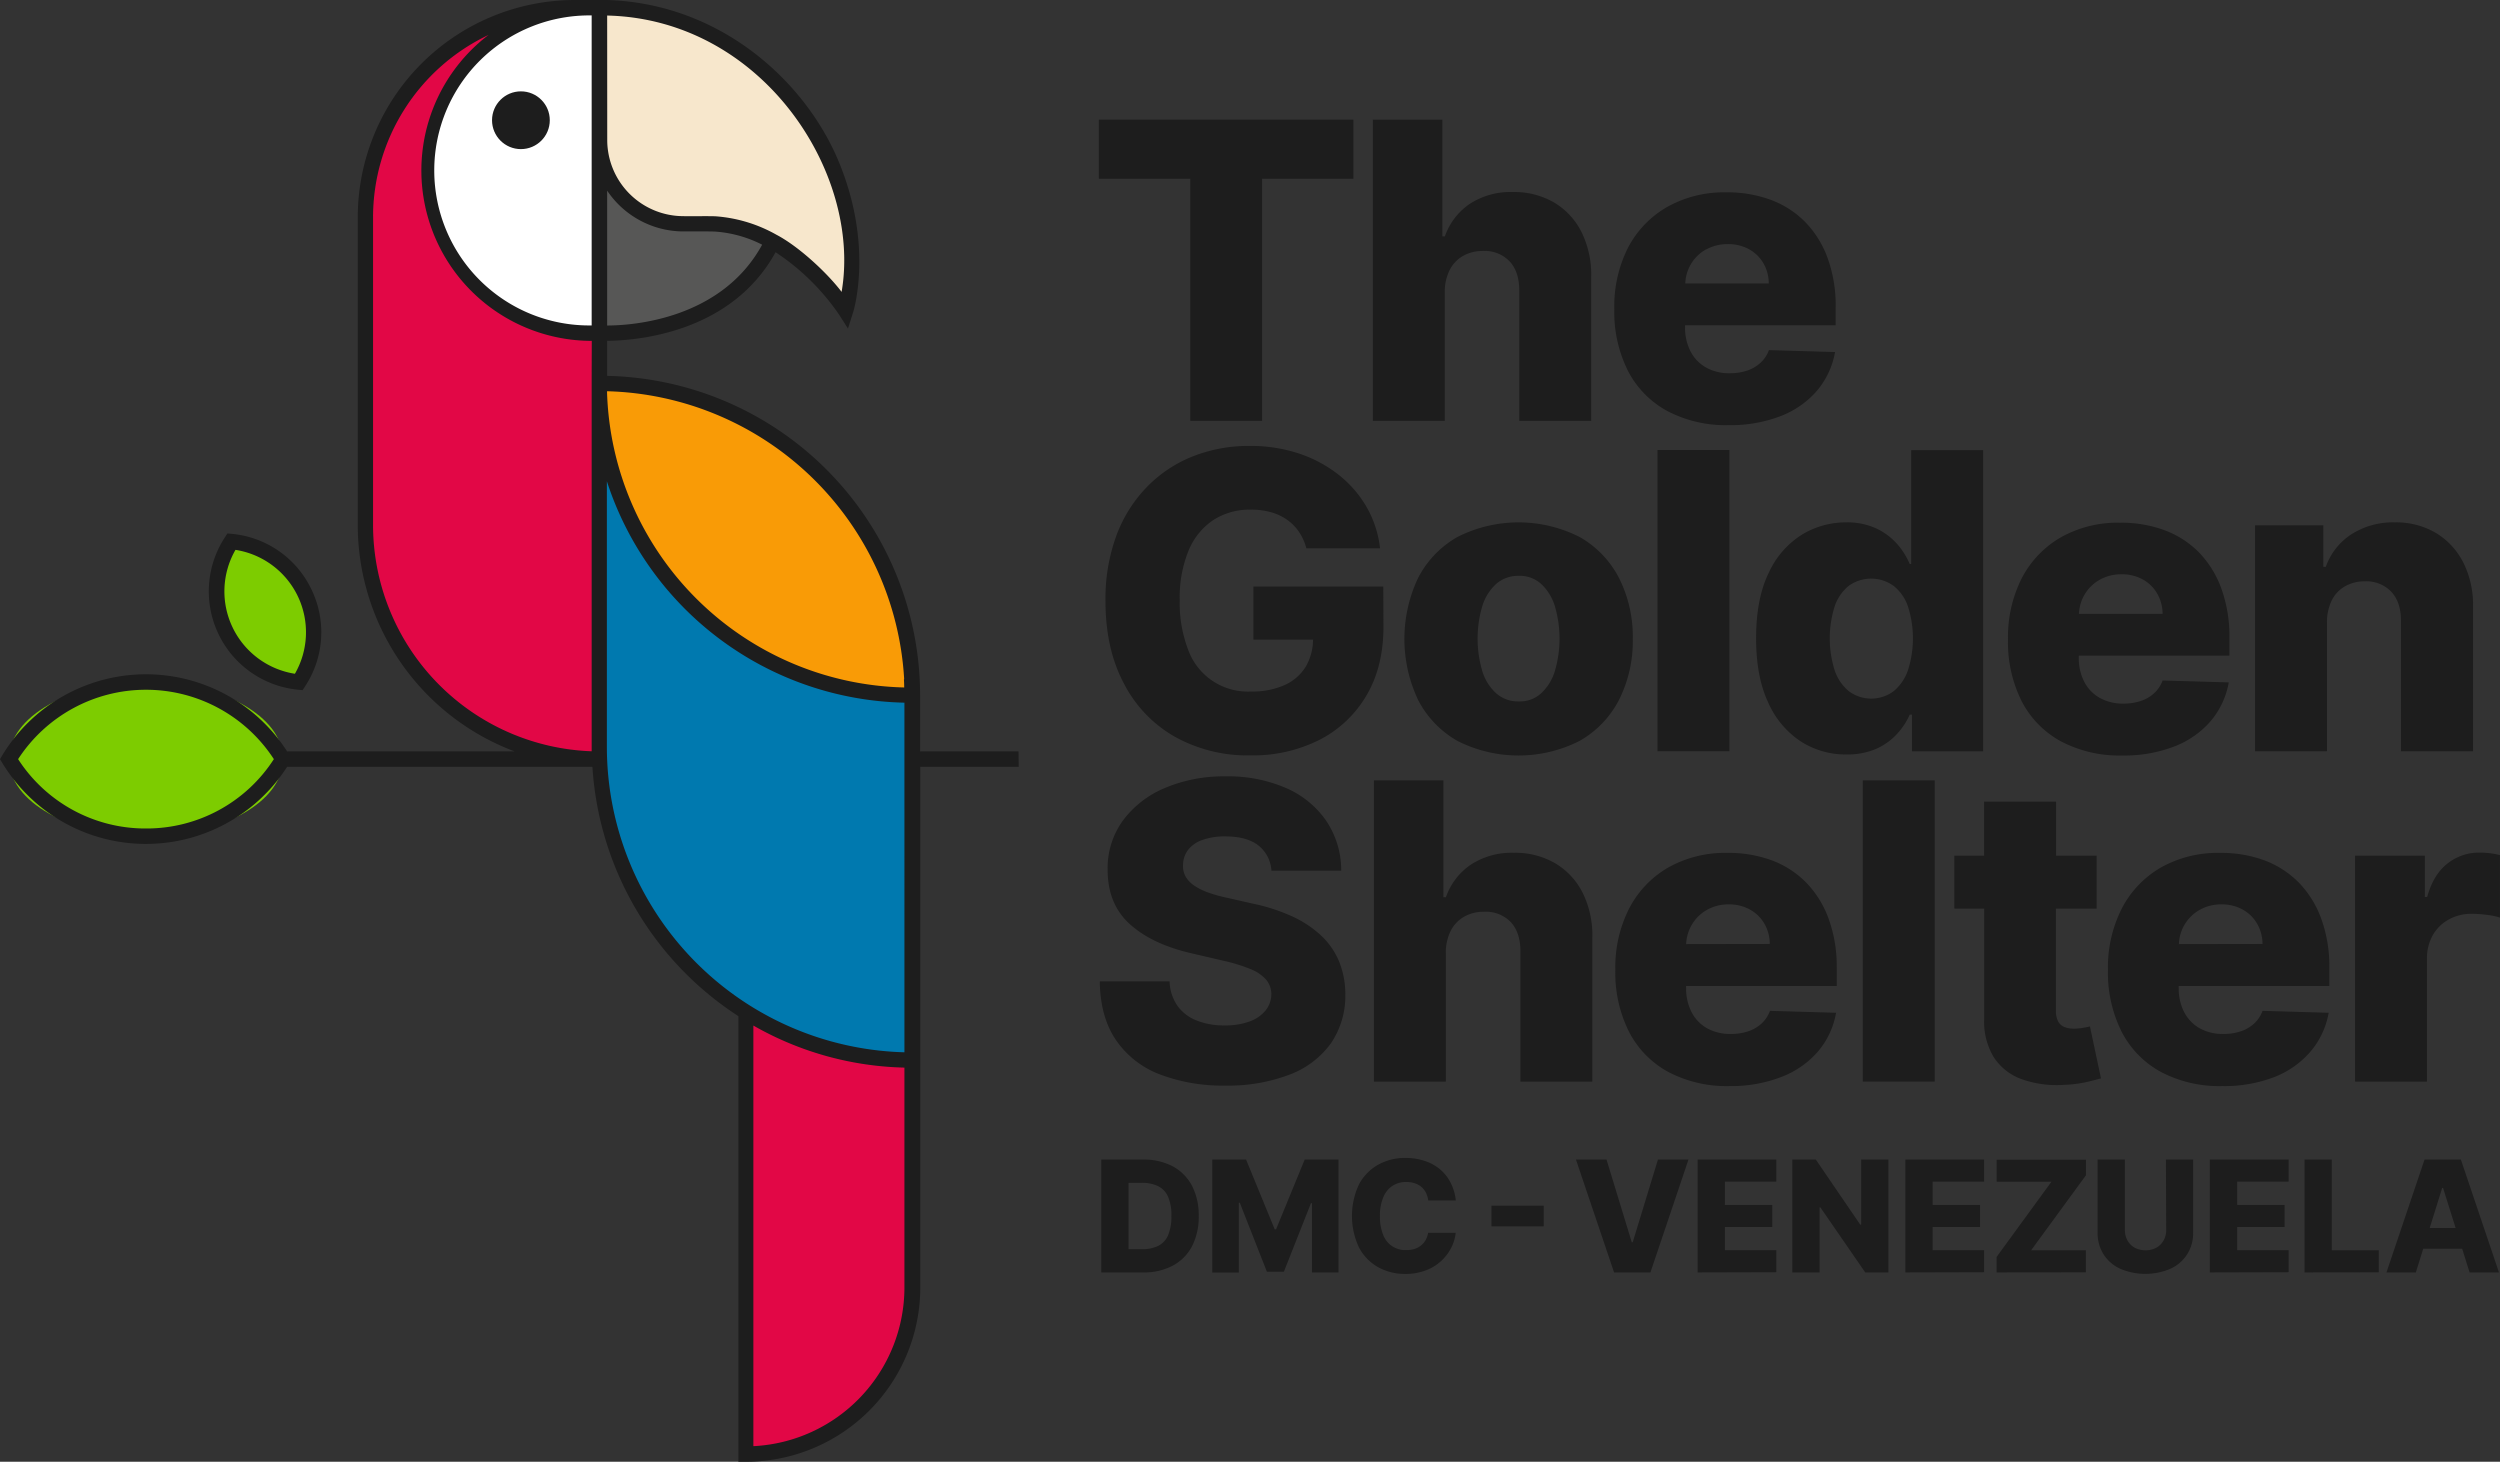 <?xml version="1.0" encoding="UTF-8"?>
<svg xmlns="http://www.w3.org/2000/svg" viewBox="0 0 680.54 397.91">
  <rect x="0" y="0" width="680.54" height="397.91" fill="#333333" stroke="none"/>
  <defs>
    <style>.cls-1{fill:#1d1d1d;}.cls-2{fill:#e20746;}.cls-3{fill:#0079af;}.cls-4{fill:#7dcc00;}.cls-5{fill:#f7e7cc;}.cls-6{fill:#fff;}.cls-7{fill:#f99b06;}.cls-8{fill:#575756;}</style>
  </defs>
  <g id="Capa_2" data-name="Capa 2">
    <g id="Capa_1-2" data-name="Capa 1">
      <polygon class="cls-1" points="324.02 114.57 343.56 114.57 343.56 48.66 368.42 48.66 368.42 32.57 299.12 32.57 299.12 48.66 324.02 48.66 324.02 114.57"></polygon>
      <path class="cls-1" d="M393.29,79.49a13.12,13.12,0,0,1,1.34-6,9.28,9.28,0,0,1,3.64-3.83,10.77,10.77,0,0,1,5.43-1.34A9.35,9.35,0,0,1,411,71.21c1.74,1.92,2.59,4.59,2.57,8v35.36h19.58V75.37a26.2,26.2,0,0,0-2.62-12.17,19.57,19.57,0,0,0-7.47-8.07,21.65,21.65,0,0,0-11.29-2.86,20.37,20.37,0,0,0-11.64,3.2,17.82,17.82,0,0,0-6.82,8.89h-.68V32.57H373.71v82h19.58Z"></path>
      <path class="cls-1" d="M453.91,111.91a34.15,34.15,0,0,0,16.64,3.82,37.83,37.83,0,0,0,14.17-2.46,24.89,24.89,0,0,0,9.91-6.93,22.27,22.27,0,0,0,4.9-10.51l-18-.52a8.71,8.71,0,0,1-2.29,3.44,9.92,9.92,0,0,1-3.64,2.13,14.66,14.66,0,0,1-4.72.72,12.73,12.73,0,0,1-6.49-1.57,10.56,10.56,0,0,1-4.2-4.38,14,14,0,0,1-1.49-6.59v-.52h41V83.66a38,38,0,0,0-2.2-13.43,27.53,27.53,0,0,0-6.17-9.87,25.7,25.7,0,0,0-9.41-6,33.94,33.94,0,0,0-12-2,31.55,31.55,0,0,0-16.13,4A27.36,27.36,0,0,0,443.2,67.38a35.32,35.32,0,0,0-3.76,16.68A35.81,35.81,0,0,0,443.18,101,26,26,0,0,0,453.91,111.91Zm10.55-44a11.84,11.84,0,0,1,5.88-1.46,11.7,11.7,0,0,1,5.75,1.38A10.21,10.21,0,0,1,480,71.61a10.86,10.86,0,0,1,1.48,5.56H458.76a11.06,11.06,0,0,1,5.7-9.31Z"></path>
      <path class="cls-1" d="M376.55,159.66H341.2v14.45h16.23a14.73,14.73,0,0,1-1.94,7.29,12.85,12.85,0,0,1-5.75,5.06,21.48,21.48,0,0,1-9.22,1.78,17.26,17.26,0,0,1-17.1-11.41,35.45,35.45,0,0,1-2.28-13.45A33.71,33.71,0,0,1,323.5,150a18.42,18.42,0,0,1,6.71-8.39,18.21,18.21,0,0,1,10.31-2.88,19.85,19.85,0,0,1,5.44.7,13.93,13.93,0,0,1,4.4,2.06,12.9,12.9,0,0,1,3.25,3.3,14.58,14.58,0,0,1,2,4.47h20.06A29.1,29.1,0,0,0,372,138a30.84,30.84,0,0,0-7.71-8.84,35.57,35.57,0,0,0-10.89-5.77,41.89,41.89,0,0,0-13.27-2,41.34,41.34,0,0,0-15.32,2.8,35.92,35.92,0,0,0-12.49,8.25,37.85,37.85,0,0,0-8.39,13.27,49.83,49.83,0,0,0-3,17.92q0,13,5,22.4a35.1,35.1,0,0,0,13.86,14.51,40.68,40.68,0,0,0,20.62,5.09,40.26,40.26,0,0,0,18.71-4.2,31.31,31.31,0,0,0,12.82-12.06q4.67-7.85,4.66-18.85Z"></path>
      <path class="cls-1" d="M444.47,174a35.44,35.44,0,0,0-3.74-16.64A27.06,27.06,0,0,0,430,146.18a36.75,36.75,0,0,0-33.27,0,27.1,27.1,0,0,0-10.69,11.13,38.8,38.8,0,0,0,0,33.24,27.1,27.1,0,0,0,10.69,11.13,36.75,36.75,0,0,0,33.27,0,27.06,27.06,0,0,0,10.7-11.13A35.36,35.36,0,0,0,444.47,174Zm-21.24,8.77a13.67,13.67,0,0,1-3.75,6,8.62,8.62,0,0,1-6,2.17,9,9,0,0,1-6.15-2.17,13.39,13.39,0,0,1-3.8-6,31.32,31.32,0,0,1,0-17.86,13.48,13.48,0,0,1,3.8-6,9.09,9.09,0,0,1,6.15-2.16,8.66,8.66,0,0,1,6,2.16,13.76,13.76,0,0,1,3.75,6,31.32,31.32,0,0,1,0,17.86Z"></path>
      <rect class="cls-1" x="451.2" y="122.5" width="19.58" height="82"></rect>
      <path class="cls-1" d="M516.34,199.85a19.29,19.29,0,0,0,3.52-5.32h.6v10h19.38v-82H520.26v31h-.4a20.41,20.41,0,0,0-3.4-5.41,17.53,17.53,0,0,0-5.69-4.26,18.92,18.92,0,0,0-8.29-1.66,22.94,22.94,0,0,0-12,3.36,24.08,24.08,0,0,0-9,10.37q-3.44,7-3.44,17.86,0,10.46,3.32,17.5a24.48,24.48,0,0,0,8.89,10.57,22.63,22.63,0,0,0,12.37,3.52,19.8,19.8,0,0,0,8.07-1.52A17.16,17.16,0,0,0,516.34,199.85ZM503.22,188.1a12.52,12.52,0,0,1-3.82-5.7,29.08,29.08,0,0,1,0-17.26,12.23,12.23,0,0,1,3.82-5.64,10.45,10.45,0,0,1,12.27,0,12.12,12.12,0,0,1,3.89,5.6,28.51,28.51,0,0,1,0,17.34,12.77,12.77,0,0,1-3.88,5.7,10.24,10.24,0,0,1-12.24,0Z"></path>
      <path class="cls-1" d="M561.08,201.84a34.15,34.15,0,0,0,16.64,3.82,37.83,37.83,0,0,0,14.17-2.46,24.82,24.82,0,0,0,9.91-6.93,22.17,22.17,0,0,0,4.9-10.51l-18-.52a8.8,8.8,0,0,1-2.28,3.44,10,10,0,0,1-3.65,2.13,14.61,14.61,0,0,1-4.72.72,12.76,12.76,0,0,1-6.49-1.57,10.56,10.56,0,0,1-4.2-4.38,14,14,0,0,1-1.48-6.59v-.52h41v-4.88a38,38,0,0,0-2.21-13.43,27.65,27.65,0,0,0-6.16-9.87,25.78,25.78,0,0,0-9.41-6,34,34,0,0,0-12-2,31.56,31.56,0,0,0-16.14,4,27.42,27.42,0,0,0-10.61,11.13A35.32,35.32,0,0,0,546.61,174a35.81,35.81,0,0,0,3.74,16.92A26.06,26.06,0,0,0,561.08,201.84Zm10.55-44.05a11.88,11.88,0,0,1,5.89-1.46,11.69,11.69,0,0,1,5.74,1.38,10.14,10.14,0,0,1,3.94,3.83,11,11,0,0,1,1.49,5.56H565.93a11.22,11.22,0,0,1,1.58-5.34A11.06,11.06,0,0,1,571.63,157.79Z"></path>
      <path class="cls-1" d="M651,161.14q2.63,2.88,2.58,8V204.5H673.2V165.3a25.73,25.73,0,0,0-2.62-12.11,19.89,19.89,0,0,0-7.45-8.09,21.34,21.34,0,0,0-11.27-2.9,20.91,20.91,0,0,0-11.73,3.22,17.41,17.41,0,0,0-7,8.87h-.68V143H613.86v61.5h19.58V169.42a13.42,13.42,0,0,1,1.31-6,8.93,8.93,0,0,1,3.6-3.82,10.66,10.66,0,0,1,5.42-1.35A9.34,9.34,0,0,1,651,161.14Z"></path>
      <path class="cls-1" d="M359.71,254.75a29.33,29.33,0,0,0-7.84-5.24A50.59,50.59,0,0,0,341.12,246l-7.05-1.6A39.12,39.12,0,0,1,329,243a17.2,17.2,0,0,1-3.82-1.86,7.67,7.67,0,0,1-2.4-2.46,5.82,5.82,0,0,1-.74-3.25,6.81,6.81,0,0,1,1.32-4,8.32,8.32,0,0,1,3.84-2.74,17.71,17.71,0,0,1,6.41-1q5.81,0,8.95,2.46a9.4,9.4,0,0,1,3.54,6.86h19a24.15,24.15,0,0,0-4-13.45,25.64,25.64,0,0,0-10.91-9,39.58,39.58,0,0,0-16.56-3.22,41,41,0,0,0-16.62,3.2,27.28,27.28,0,0,0-11.41,8.93,22,22,0,0,0-4.08,13.33q0,9.34,6.08,14.8t16.78,7.91l8.57,2a46.85,46.85,0,0,1,7.39,2.26,11.36,11.36,0,0,1,4.3,2.88,6.21,6.21,0,0,1,1.44,4,7.07,7.07,0,0,1-1.56,4.4,9.86,9.86,0,0,1-4.34,3,19.14,19.14,0,0,1-6.83,1.09,20,20,0,0,1-7.67-1.37,11.55,11.55,0,0,1-5.18-4,12.3,12.3,0,0,1-2.12-6.61h-19q.12,9.61,4.36,15.9a25.38,25.38,0,0,0,11.89,9.37,47.92,47.92,0,0,0,17.94,3.08,46.53,46.53,0,0,0,17.52-3A24.44,24.44,0,0,0,362.3,284a22.93,22.93,0,0,0,3.92-13.33,23.66,23.66,0,0,0-1.68-8.89A20.31,20.31,0,0,0,359.71,254.75Z"></path>
      <path class="cls-1" d="M423.35,235a21.63,21.63,0,0,0-11.29-2.86,20.34,20.34,0,0,0-11.63,3.2,17.78,17.78,0,0,0-6.83,8.89h-.68V212.43H374v82h19.58V259.36a13.17,13.17,0,0,1,1.34-6,9.26,9.26,0,0,1,3.64-3.82,10.69,10.69,0,0,1,5.43-1.34,9.38,9.38,0,0,1,7.33,2.88c1.73,1.92,2.59,4.59,2.56,8v35.35h19.58v-39.2a26.08,26.08,0,0,0-2.62-12.17A19.57,19.57,0,0,0,423.35,235Z"></path>
      <path class="cls-1" d="M491.64,240.22a25.78,25.78,0,0,0-9.41-6.05,34,34,0,0,0-12-2,31.56,31.56,0,0,0-16.14,4,27.39,27.39,0,0,0-10.61,11.14,35.25,35.25,0,0,0-3.76,16.67,35.81,35.81,0,0,0,3.74,16.92,26,26,0,0,0,10.73,10.93,34.15,34.15,0,0,0,16.64,3.82A37.83,37.83,0,0,0,485,293.13a24.82,24.82,0,0,0,9.91-6.93,22.13,22.13,0,0,0,4.9-10.51l-18-.52a8.91,8.91,0,0,1-2.28,3.45,10.17,10.17,0,0,1-3.65,2.12,14.61,14.61,0,0,1-4.72.72,12.83,12.83,0,0,1-6.49-1.56,10.58,10.58,0,0,1-4.2-4.39,13.94,13.94,0,0,1-1.48-6.58v-.53h41v-4.88a38,38,0,0,0-2.21-13.43A27.65,27.65,0,0,0,491.64,240.22ZM459,257a11.22,11.22,0,0,1,1.58-5.34,11,11,0,0,1,4.12-4,11.78,11.78,0,0,1,5.89-1.47,11.59,11.59,0,0,1,5.74,1.39,10.12,10.12,0,0,1,3.94,3.82,11,11,0,0,1,1.49,5.56Z"></path>
      <rect class="cls-1" x="507.08" y="212.43" width="19.58" height="82"></rect>
      <path class="cls-1" d="M567,279.8a14.65,14.65,0,0,1-2.39.22,7.18,7.18,0,0,1-2.68-.46,3.33,3.33,0,0,1-1.7-1.57,6.18,6.18,0,0,1-.58-2.9V247.34h11.09V232.93H559.69V218.2H540.11v14.73H532v14.41h8.13v29.91a18.75,18.75,0,0,0,2.5,10.37,15.11,15.11,0,0,0,7.49,6.07,28.52,28.52,0,0,0,11.79,1.62,32.85,32.85,0,0,0,6.07-.76c1.69-.4,3-.73,3.94-1l-3-14.13C568.51,279.52,567.88,279.65,567,279.8Z"></path>
      <path class="cls-1" d="M625.74,240.22a26,26,0,0,0-9.41-6.05,34.07,34.07,0,0,0-12-2,31.55,31.55,0,0,0-16.13,4,27.32,27.32,0,0,0-10.61,11.14,35.25,35.25,0,0,0-3.77,16.67,35.81,35.81,0,0,0,3.75,16.92,25.94,25.94,0,0,0,10.73,10.93,34.14,34.14,0,0,0,16.63,3.82,37.88,37.88,0,0,0,14.18-2.46A24.82,24.82,0,0,0,629,286.2a22.13,22.13,0,0,0,4.9-10.51l-18-.52a8.69,8.69,0,0,1-2.28,3.45,10.13,10.13,0,0,1-3.64,2.12,14.68,14.68,0,0,1-4.73.72,12.82,12.82,0,0,1-6.48-1.56,10.67,10.67,0,0,1-4.21-4.39,14.06,14.06,0,0,1-1.48-6.58v-.53h41v-4.88a38,38,0,0,0-2.2-13.43A27.65,27.65,0,0,0,625.74,240.22ZM593.13,257a11.22,11.22,0,0,1,1.57-5.34,11.06,11.06,0,0,1,4.13-4,11.75,11.75,0,0,1,5.88-1.47,11.6,11.6,0,0,1,5.75,1.39,10.19,10.19,0,0,1,3.94,3.82,11.07,11.07,0,0,1,1.49,5.56Z"></path>
      <path class="cls-1" d="M677.86,232.27a22.69,22.69,0,0,0-2.81-.18,13.89,13.89,0,0,0-8.84,3q-3.81,3-5.49,9.07h-.64V232.93h-19v61.5h19.58V261a12.69,12.69,0,0,1,1.58-6.43,11.24,11.24,0,0,1,4.37-4.28,12.65,12.65,0,0,1,6.26-1.54,32.54,32.54,0,0,1,4,.28,18.25,18.25,0,0,1,3.66.76v-17A17.4,17.4,0,0,0,677.86,232.27Z"></path>
      <path class="cls-2" d="M161.06,90.69a44.3,44.3,0,0,1-44.3-44.3h0A44.3,44.3,0,0,1,161.06,2.1H156.5a57,57,0,0,0-57,57v83.83a63.7,63.7,0,0,0,63.71,63.7V90.69Z"></path>
      <path class="cls-2" d="M203.05,275.5V395.82a45.33,45.33,0,0,0,45.32-45.33V288.57A84.74,84.74,0,0,1,203.05,275.5Z"></path>
      <path class="cls-3" d="M248.37,189.26h-.3a84.89,84.89,0,0,1-84.88-84.89v99a85.18,85.18,0,0,0,85.18,85.18V189.26Z"></path>
      <ellipse class="cls-4" cx="39.74" cy="206.64" rx="37.29" ry="20.99"></ellipse>
      <path class="cls-4" d="M82.9,161.38A24.79,24.79,0,0,0,63,147.43a24.8,24.8,0,0,0,18.34,38.23A24.8,24.8,0,0,0,82.9,161.38Z"></path>
      <path class="cls-5" d="M226.3,44.6C217.6,23.75,195,2.1,163.18,2.1h0v36A22.82,22.82,0,0,0,186,60.89h7c22.15,0,37.16,23.62,37.16,23.62S235.72,67.13,226.3,44.6Z"></path>
      <path class="cls-6" d="M161.06,2.1h2.13a0,0,0,0,1,0,0V90.69a0,0,0,0,1,0,0h-2.13a44.29,44.29,0,0,1-44.29-44.29v0A44.29,44.29,0,0,1,161.06,2.1Z"></path>
      <path class="cls-7" d="M163.48,104.37h-.29a84.89,84.89,0,0,0,84.88,84.89h.3A84.89,84.89,0,0,0,163.48,104.37Z"></path>
      <path class="cls-8" d="M210.3,65.67c-.67-.37-1.36-.73-2.07-1.07A34.78,34.78,0,0,0,193,60.89h-7a22.81,22.81,0,0,1-22.81-22.81V90.65S197.18,93,210.3,65.67Z"></path>
      <path class="cls-1" d="M277.26,204.55H250.47V189.26a87.07,87.07,0,0,0-85.19-86.94V92.78c7.76-.06,33.72-2,45.84-24.12a62.77,62.77,0,0,1,17.3,17l2.41,3.78,1.36-4.28c.24-.74,5.65-18.37-3.95-41.35C219.33,22.47,196.51,1,165.28,0l-1,0H156.5A59.17,59.17,0,0,0,97.39,59.11v83.83a65.91,65.91,0,0,0,42.7,61.61H78.16a45.68,45.68,0,0,0-77.5,1L0,206.65l.66,1.09a45.69,45.69,0,0,0,77.5,1h83.11A87.3,87.3,0,0,0,201,276.61v121.3h2.1a47.47,47.47,0,0,0,47.42-47.42V208.74h26.79ZM165.28,4.23c42.25,1,69.37,42.9,63.82,75.23-3.85-5.1-11.62-12.36-17.76-15.57l0,0a39.46,39.46,0,0,0-16.4-5c-1.33-.1-7.49,0-8.92-.05a20.75,20.75,0,0,1-20.72-20.69Zm0,47.67A25.07,25.07,0,0,0,186,63c1.4,0,7.63-.05,8.92.06a33.19,33.19,0,0,1,12.55,3.55c-11.06,20.26-35.16,22-42.19,22ZM39.74,225.53A41.24,41.24,0,0,1,4.93,206.65a41.52,41.52,0,0,1,69.62,0A41.22,41.22,0,0,1,39.74,225.53ZM161.06,4.2h0V88.59h0a42.2,42.2,0,1,1,0-84.39Zm0,98.07V204.51a61.68,61.68,0,0,1-59.51-61.57V59.11A55,55,0,0,1,133,9.5a46.38,46.38,0,0,0,28.09,83.29h0Zm85,82.63c.05.75.07,1.49.08,2.24a82.89,82.89,0,0,1-80.9-80.64A83.19,83.19,0,0,1,246.13,184.9Zm.14,165.59a43.28,43.28,0,0,1-41.12,43.18V279.17a86.67,86.67,0,0,0,41.12,11.45Zm0-101.4v37.36a83.2,83.2,0,0,1-81-83.06V131a87.11,87.11,0,0,0,81,60.28Z"></path>
      <path class="cls-1" d="M81.1,187.75l1.27.12.7-1.07a26.72,26.72,0,0,0,1.72-26.33h0a26.74,26.74,0,0,0-21.61-15.14l-1.27-.12-.7,1.07A26.9,26.9,0,0,0,81.1,187.75Zm-17-38.07a22.7,22.7,0,0,1,16.18,33.73,22.7,22.7,0,0,1-16.18-33.73Z"></path>
      <circle class="cls-1" cx="141.8" cy="32.73" r="7.86"></circle>
      <path class="cls-1" d="M311.15,346.38H299.79V315.65h11.34a16.88,16.88,0,0,1,8.1,1.84,12.76,12.76,0,0,1,5.24,5.28,17.21,17.21,0,0,1,1.84,8.23,17.45,17.45,0,0,1-1.83,8.26,12.61,12.61,0,0,1-5.25,5.28A16.71,16.71,0,0,1,311.15,346.38Zm-3.94-6.33h3.65a9.78,9.78,0,0,0,4.37-.88,5.75,5.75,0,0,0,2.72-2.86,12.88,12.88,0,0,0,.92-5.31,12.58,12.58,0,0,0-.93-5.29,5.81,5.81,0,0,0-2.74-2.85,10.16,10.16,0,0,0-4.44-.87h-3.55Z"></path>
      <path class="cls-1" d="M330,315.65h9.2l7.8,19h.36l7.8-19h9.2v30.73h-7.23V327.51h-.26l-7.38,18.68h-4.62l-7.38-18.79h-.26v19H330Z"></path>
      <path class="cls-1" d="M396.29,326.79h-7.5a6.53,6.53,0,0,0-.62-2.09,5.07,5.07,0,0,0-1.23-1.59,5.24,5.24,0,0,0-1.81-1,7,7,0,0,0-2.3-.35,6.7,6.7,0,0,0-3.85,1.09,6.92,6.92,0,0,0-2.47,3.17,12.92,12.92,0,0,0-.87,5,13.17,13.17,0,0,0,.88,5.12,6.38,6.38,0,0,0,6.27,4.15A7.53,7.53,0,0,0,385,340a5.39,5.39,0,0,0,1.78-.93,5.07,5.07,0,0,0,1.28-1.48,6.26,6.26,0,0,0,.7-2l7.5,0a11.4,11.4,0,0,1-1.18,4,12.67,12.67,0,0,1-6.86,6.19,15.27,15.27,0,0,1-5.61,1,15,15,0,0,1-7.47-1.84,13.11,13.11,0,0,1-5.2-5.36,20.22,20.22,0,0,1,0-17.18,13.33,13.33,0,0,1,5.24-5.36,15,15,0,0,1,7.4-1.83,16.42,16.42,0,0,1,5.16.78,12.52,12.52,0,0,1,4.17,2.25,11.51,11.51,0,0,1,2.92,3.62A13.26,13.26,0,0,1,396.29,326.79Z"></path>
      <path class="cls-1" d="M420.22,328.2v5.64H406V328.2Z"></path>
      <path class="cls-1" d="M437.32,315.65l6.87,22.51h.26l6.87-22.51h8.31l-10.36,30.73h-9.89L429,315.65Z"></path>
      <path class="cls-1" d="M462.12,346.38V315.65h21.42v6h-14V328h12.9v6h-12.9v6.32h14v6Z"></path>
      <path class="cls-1" d="M514.05,315.65v30.73h-6.3l-12.23-17.73h-.2v17.73H487.9V315.65h6.39l12.09,17.71h.26V315.65Z"></path>
      <path class="cls-1" d="M518.67,346.38V315.65H540.1v6h-14V328H539v6H526.1v6.32h14v6Z"></path>
      <path class="cls-1" d="M543.51,346.38v-4.23l14.92-20.46H543.52v-6h24.31v4.24L552.9,340.35h14.91v6Z"></path>
      <path class="cls-1" d="M589.6,315.65H597v19.82a10.45,10.45,0,0,1-6.19,9.91,17.43,17.43,0,0,1-13.64,0,10.61,10.61,0,0,1-4.55-3.93,10.86,10.86,0,0,1-1.62-6V315.65h7.43v19.18a5.63,5.63,0,0,0,.7,2.83,4.93,4.93,0,0,0,2,2,6.44,6.44,0,0,0,5.84,0,5.13,5.13,0,0,0,2-2,5.63,5.63,0,0,0,.7-2.83Z"></path>
      <path class="cls-1" d="M601.55,346.38V315.65H623v6H609V328h12.9v6H609v6.32h14v6Z"></path>
      <path class="cls-1" d="M627.33,346.38V315.65h7.42v24.7h12.79v6Z"></path>
      <path class="cls-1" d="M657.63,346.38h-8L660,315.65h9.89l10.37,30.73h-8l-7.22-23h-.24Zm-1.07-12.09h16.69v5.64H656.56Z"></path>
    </g>
  </g>
</svg>
